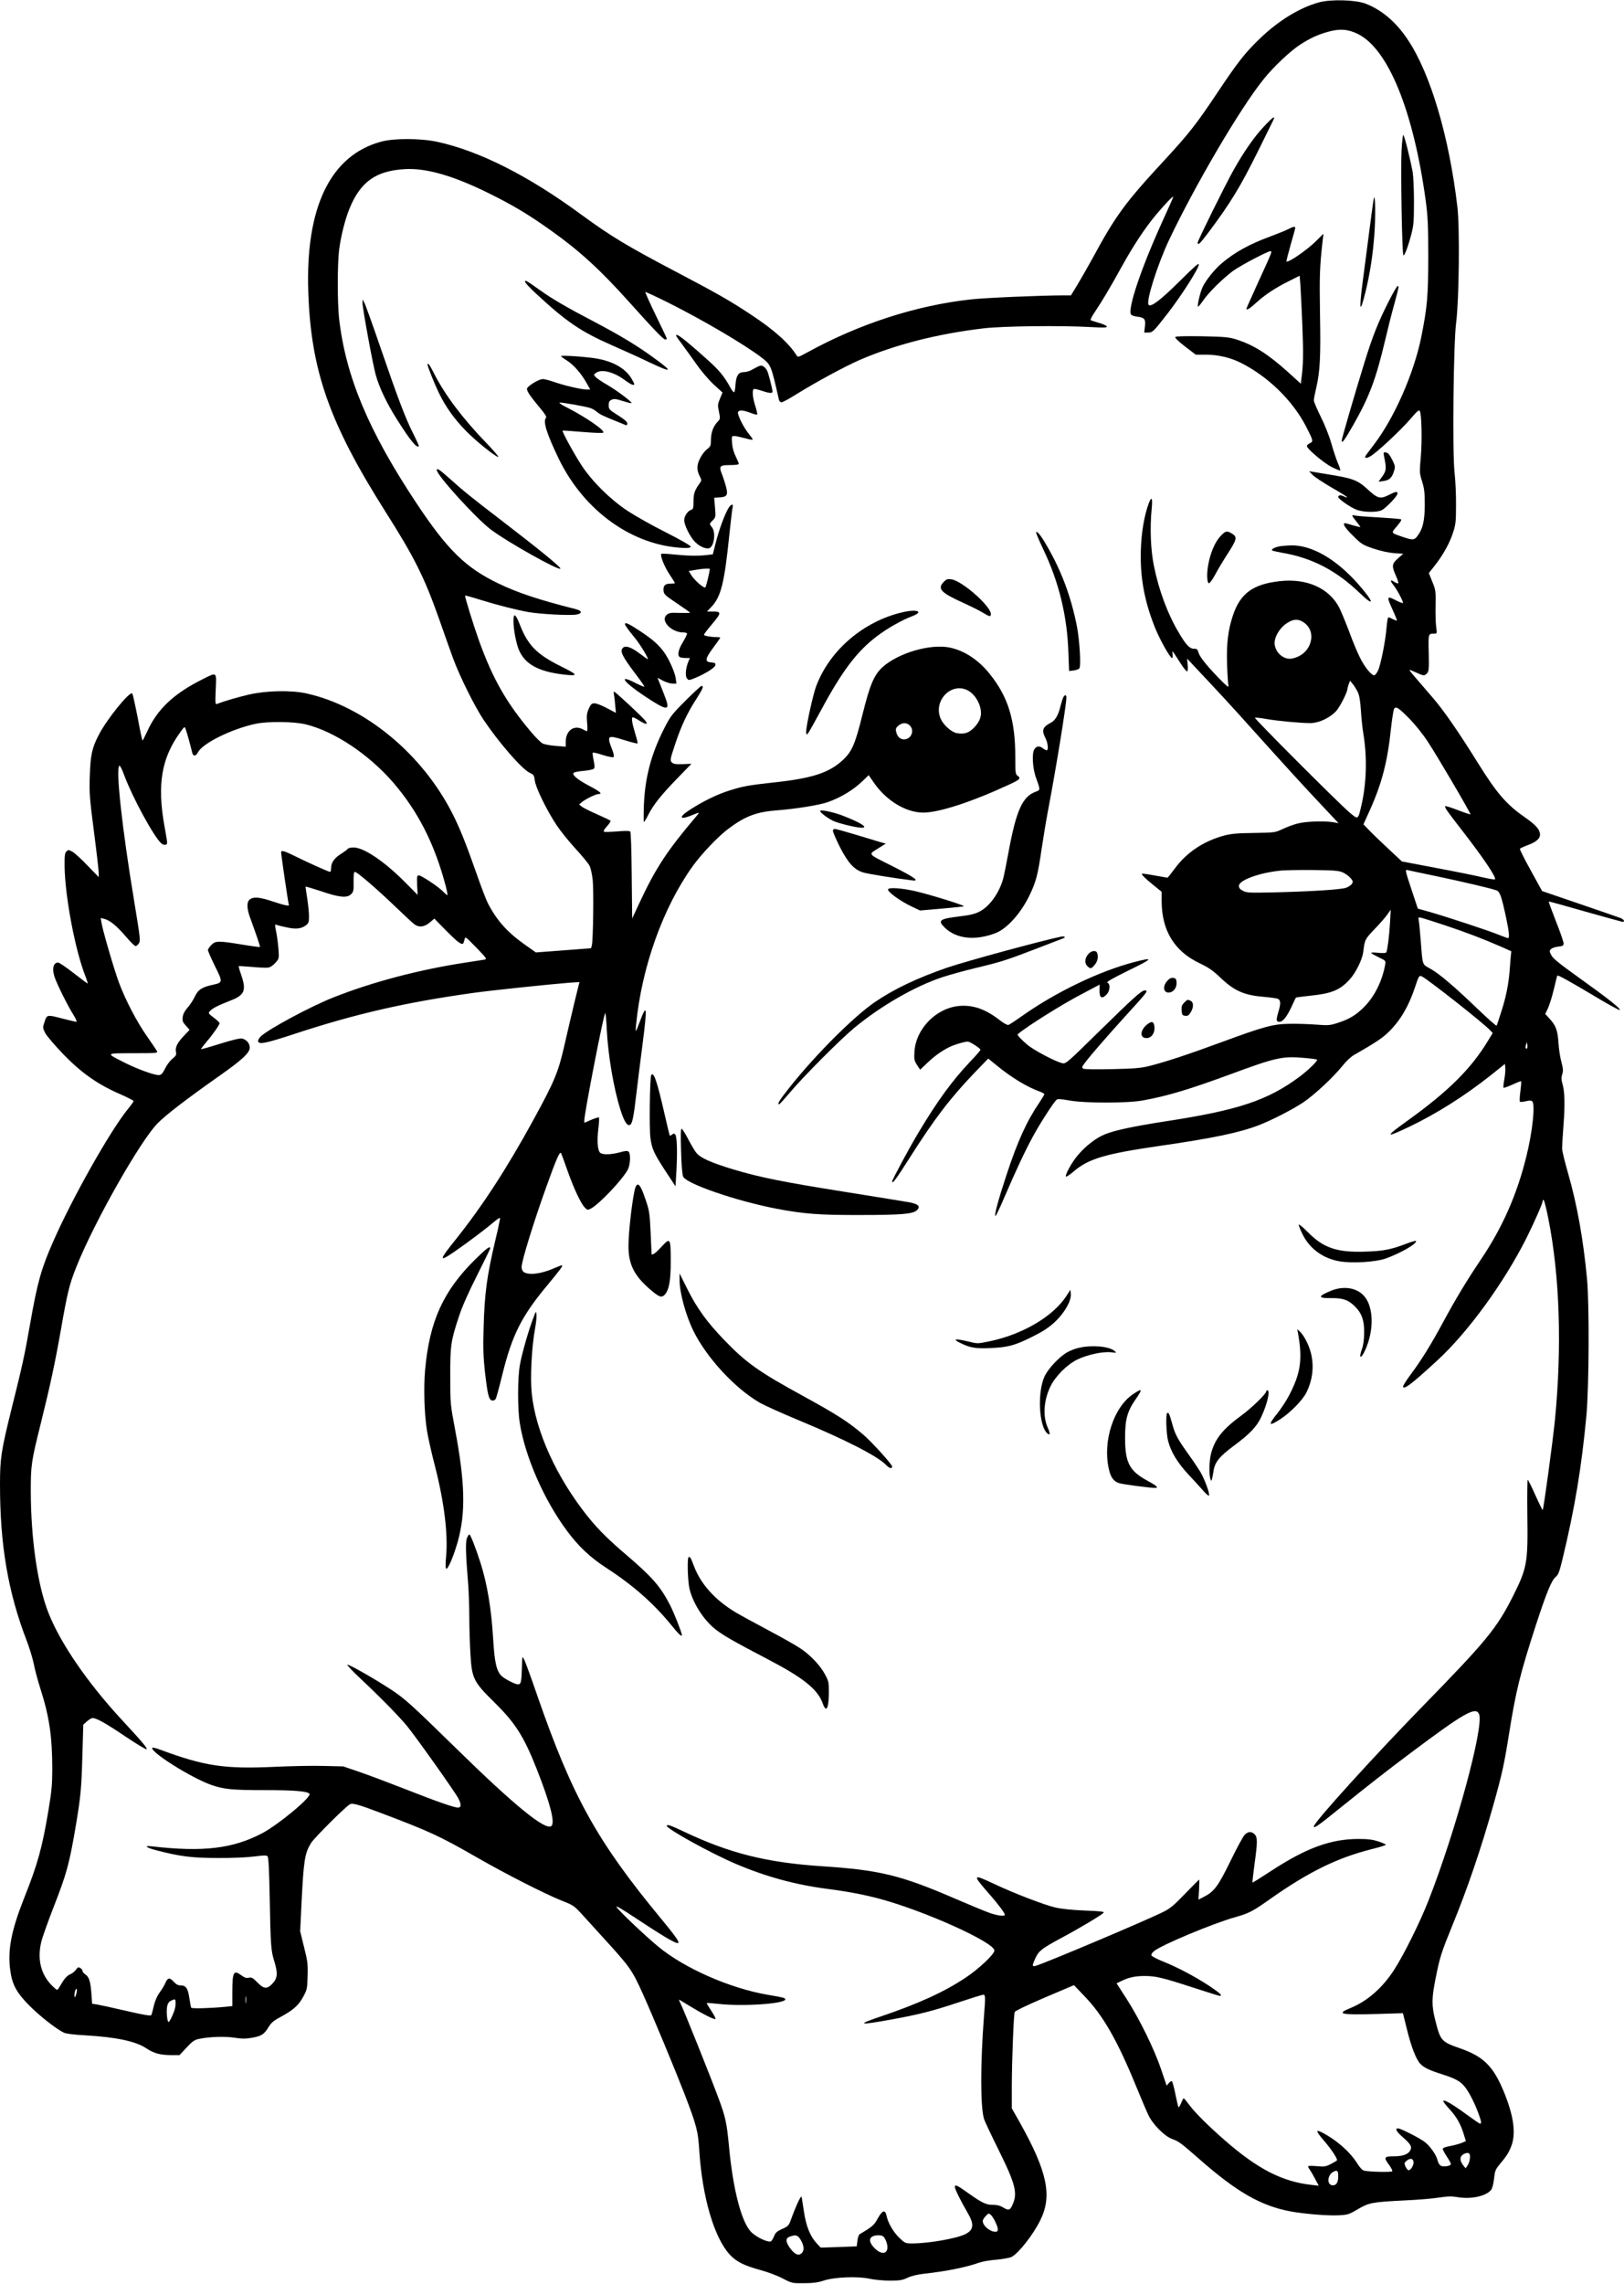 <?xml version="1.0" encoding="UTF-8" standalone="yes"?>
<svg version="1.0" xmlns="http://www.w3.org/2000/svg" width="369.671mm" height="519.668mm" viewBox="0 0 1398 1965" preserveAspectRatio="xMidYMid meet">
  <g transform="translate(0,1965) scale(0.1,-0.1)" fill="#000000" stroke="none">
    <path d="M11355 19631 c-166 -45 -347 -156 -507 -309 -132 -127 -192 -204
-371 -472 -176 -264 -243 -349 -442 -565 -354 -382 -429 -485 -635 -865 -41
-74 -98 -174 -127 -222 l-54 -88 -67 0 c-207 -1 -676 -21 -797 -35 -471 -52
-961 -211 -1408 -457 -75 -41 -79 -42 -90 -24 -66 105 -194 220 -392 350 -184
122 -292 183 -640 366 -430 226 -564 307 -820 494 -457 336 -878 548 -1240
627 -141 31 -376 32 -486 1 -436 -119 -651 -566 -625 -1297 23 -673 182 -1123
659 -1878 256 -403 340 -572 469 -937 43 -124 97 -274 119 -335 57 -154 185
-412 262 -527 131 -195 330 -424 396 -455 36 -17 39 -22 45 -68 7 -60 103
-256 188 -384 31 -47 104 -138 162 -201 58 -63 113 -130 122 -149 9 -19 21
-73 26 -120 10 -88 4 -515 -7 -562 l-7 -26 -237 -18 -238 -18 -99 70 c-151
107 -242 211 -317 359 -14 28 -57 140 -95 250 -91 258 -142 386 -204 509 -262
521 -760 931 -1263 1041 -131 28 -340 24 -490 -10 -102 -24 -212 -56 -277 -81
-15 -6 -16 4 -11 124 7 155 12 151 -110 90 -254 -127 -392 -258 -481 -453 -19
-42 -37 -76 -39 -76 -3 0 -22 89 -42 198 -21 108 -42 201 -46 207 -21 23 -217
-218 -288 -355 -59 -113 -72 -173 -78 -355 -5 -146 -2 -187 36 -481 23 -176
41 -336 41 -355 l0 -34 -98 101 c-53 56 -112 109 -131 119 -31 16 -35 16 -50
0 -13 -13 -16 -37 -15 -128 4 -264 93 -733 183 -954 11 -29 18 -53 15 -53 -4
0 -58 41 -121 90 -63 49 -123 90 -133 90 -41 0 -54 -54 -30 -125 23 -67 117
-255 164 -328 20 -32 30 -57 23 -57 -6 0 -64 14 -127 30 -129 33 -126 34 -150
-41 -13 -38 -12 -44 10 -87 14 -25 83 -106 154 -180 155 -160 295 -259 485
-342 67 -29 121 -57 121 -62 0 -4 -21 -34 -47 -66 -152 -185 -481 -768 -645
-1142 -103 -233 -136 -351 -199 -710 -47 -269 -69 -368 -160 -731 -89 -361
-99 -422 -99 -650 0 -521 69 -926 230 -1344 23 -60 51 -150 61 -200 9 -49 36
-148 59 -220 75 -235 100 -407 100 -686 0 -129 -6 -190 -31 -341 -55 -332 -94
-473 -211 -766 -112 -283 -144 -450 -119 -627 17 -122 55 -190 170 -305 91
-90 222 -192 289 -226 21 -10 84 -18 191 -24 261 -15 430 -51 520 -111 66 -44
119 -58 216 -59 l70 0 60 64 c49 53 68 67 105 75 86 19 225 24 308 11 63 -10
96 -10 149 -1 84 15 106 29 144 91 24 40 45 57 107 90 108 59 153 99 192 172
33 60 35 69 38 178 3 103 0 129 -31 251 l-33 135 12 250 c18 360 28 422 81
508 29 47 308 324 338 336 25 9 78 -6 265 -77 418 -158 504 -198 815 -376 255
-147 592 -318 738 -377 107 -42 109 -44 190 -133 45 -50 127 -140 182 -200
219 -240 237 -266 329 -470 87 -193 276 -648 359 -862 106 -277 116 -318 127
-491 26 -395 127 -742 261 -889 58 -63 123 -95 268 -135 61 -16 147 -49 190
-72 79 -41 81 -41 183 -40 77 0 119 6 168 22 92 31 297 39 397 16 41 -9 116
-16 173 -16 87 0 109 4 153 25 35 16 85 28 147 35 185 20 359 55 470 95 25 9
91 21 147 25 56 5 115 16 131 24 60 31 183 187 246 313 106 212 63 419 -177
847 l-67 118 0 197 c1 228 16 609 25 632 4 10 109 60 258 124 l252 107 91 -95
c158 -164 279 -374 438 -760 46 -112 96 -230 112 -263 38 -81 142 -185 208
-207 52 -18 76 -36 232 -173 320 -281 527 -400 781 -448 118 -22 323 -39 416
-34 78 4 89 7 165 52 97 57 124 62 402 76 113 5 248 16 300 25 75 11 108 12
159 3 112 -19 238 7 285 60 12 14 21 47 27 97 7 68 13 82 46 122 62 74 82 105
103 161 42 110 20 262 -66 471 -90 216 -173 299 -376 370 -161 56 -168 65
-212 239 -33 129 -33 188 4 371 34 172 48 215 140 441 130 315 252 674 354
1037 77 273 95 357 136 615 60 375 94 513 230 933 91 279 136 390 170 417 24
20 33 42 60 153 106 438 165 791 207 1245 22 246 25 948 5 1165 -32 343 -86
644 -164 914 -28 97 -51 192 -51 211 0 19 5 109 12 200 14 176 11 289 -9 358
-10 32 -11 51 -2 80 10 31 8 50 -7 107 -11 39 -22 112 -25 163 -7 108 -22 149
-75 207 l-39 43 23 48 c13 27 36 101 51 164 15 63 28 116 30 118 5 7 116 -55
317 -175 114 -69 213 -123 219 -121 18 6 -101 100 -350 278 -165 118 -222 164
-237 192 -18 35 -19 39 -3 54 9 9 37 19 62 21 40 5 46 9 46 28 0 13 -29 98
-66 190 -36 92 -64 169 -62 170 2 2 143 -37 313 -86 171 -48 316 -88 323 -89
22 0 12 20 -15 32 -16 6 -174 61 -353 122 l-325 111 -98 178 c-54 97 -96 181
-93 186 3 4 32 18 64 30 82 29 116 63 108 104 -8 41 -42 76 -141 145 -147 103
-232 202 -385 447 -180 289 -302 464 -396 573 -173 200 -204 236 -200 239 2 2
27 -8 57 -22 65 -30 71 -30 94 -6 15 18 17 38 14 175 -4 167 -5 166 48 166 24
0 24 1 16 58 -4 31 -7 115 -5 185 2 122 1 132 -28 203 l-30 75 50 63 c72 92
127 190 157 281 24 73 27 95 27 240 1 88 -5 216 -13 285 -19 177 -9 1111 14
1285 25 192 32 809 11 994 -70 600 -230 1144 -424 1436 -102 155 -226 261
-367 315 -86 33 -298 39 -400 11z m328 -269 c264 -124 483 -657 590 -1436 18
-138 22 -207 22 -481 0 -342 -9 -436 -60 -693 -63 -310 -229 -690 -404 -921
-31 -41 -62 -82 -70 -93 -21 -28 -5 -35 33 -14 51 27 262 223 345 320 57 67
76 84 83 72 16 -28 21 -253 9 -393 -12 -136 -12 -141 11 -214 19 -62 23 -95
23 -204 -1 -138 -18 -208 -66 -269 -25 -32 -41 -32 -121 -5 -108 37 -105 32
-52 94 32 38 42 56 33 59 -8 3 -95 10 -194 16 -99 5 -190 13 -202 16 -31 9
-29 0 12 -50 19 -24 35 -45 35 -48 0 -3 -27 3 -61 13 -33 10 -65 19 -70 19
-26 0 -1 -41 69 -109 74 -73 82 -78 177 -110 63 -21 129 -35 177 -39 l78 -5
-45 -39 c-54 -47 -56 -66 -19 -149 15 -33 24 -62 21 -66 -4 -3 -18 2 -33 11
-36 25 -41 13 -10 -25 30 -36 90 -148 83 -156 -3 -2 -28 7 -56 21 -85 44 -87
40 -32 -81 22 -48 38 -89 36 -91 -2 -2 -17 4 -34 12 -16 9 -34 16 -39 16 -5 0
-12 -39 -16 -87 -8 -110 -51 -327 -74 -372 -9 -19 -23 -37 -30 -39 -22 -7 -86
70 -126 154 -22 43 -63 142 -91 219 -29 77 -67 169 -84 204 -87 172 -281 259
-517 232 -228 -26 -337 -105 -400 -293 -42 -124 -57 -244 -51 -423 3 -88 9
-171 12 -185 5 -18 -19 1 -86 70 -107 111 -165 184 -174 223 -6 22 -13 27 -37
27 -38 0 -68 32 -131 139 -95 159 -171 363 -213 571 -29 138 -36 331 -20 493
11 112 -4 116 -38 10 -36 -117 -56 -263 -56 -419 0 -214 39 -405 124 -616 44
-107 129 -258 146 -258 5 0 7 15 4 33 -6 38 -5 37 69 -79 26 -41 52 -72 57
-69 5 3 7 29 4 58 l-5 52 48 -51 c238 -253 339 -362 533 -579 283 -314 428
-473 593 -648 l130 -138 -44 8 c-75 13 -239 8 -309 -11 -36 -9 -94 -31 -130
-48 -64 -30 -67 -30 -245 -33 -147 -2 -194 -6 -259 -23 -176 -48 -321 -145
-421 -281 -33 -44 -62 -81 -65 -81 -3 0 -52 9 -110 19 -58 11 -107 18 -109 15
-7 -6 21 -35 96 -96 l73 -59 0 -82 c1 -252 109 -429 325 -532 81 -39 116 -63
182 -126 120 -114 204 -151 381 -165 48 -4 97 -11 110 -15 27 -10 29 -41 7
-113 -21 -70 -20 -86 9 -86 30 0 66 46 108 138 17 37 32 69 34 71 1 1 58 9
126 16 182 19 253 48 336 139 52 56 109 171 117 235 14 111 14 110 99 200 46
47 95 104 110 126 l28 40 -6 -110 c-7 -120 -23 -241 -32 -257 -4 -7 -31 -8
-71 -4 -36 4 -62 3 -60 -1 3 -5 33 -22 66 -38 61 -29 61 -29 55 -64 -25 -138
-90 -270 -177 -359 -69 -71 -131 -109 -225 -139 -72 -24 -84 -25 -192 -17 -63
5 -164 8 -225 7 -143 -1 -224 -23 -587 -157 -296 -109 -485 -171 -628 -207
-69 -17 -128 -22 -316 -26 -140 -3 -238 -2 -248 4 -16 9 -14 15 20 59 44 58
190 226 329 379 208 228 213 235 179 235 -27 0 -93 -59 -393 -353 -272 -267
-285 -279 -315 -273 -56 11 -250 113 -306 162 -53 45 -86 82 -79 88 90 74 392
263 563 351 l142 75 -1 -52 c0 -63 20 -74 60 -34 31 31 35 93 8 103 -13 5 42
36 182 105 212 103 222 117 52 73 -303 -79 -675 -257 -972 -467 -55 -39 -107
-73 -115 -75 -9 -2 -43 17 -75 42 -119 93 -226 131 -343 122 -199 -15 -377
-194 -390 -392 -4 -69 -2 -78 22 -116 l27 -41 63 60 c65 63 144 117 211 145
46 18 112 37 136 37 19 0 109 -58 109 -71 0 -5 -40 -51 -88 -101 -155 -164
-281 -336 -446 -612 -75 -124 -226 -405 -226 -419 0 -27 34 19 145 194 216
341 354 522 567 744 l115 119 74 -60 c128 -105 263 -186 372 -225 20 -7 37
-17 37 -22 0 -4 -19 -36 -41 -69 -110 -161 -188 -332 -284 -623 -74 -224 -109
-355 -95 -355 4 0 38 71 75 158 99 231 179 401 247 526 60 111 180 297 204
316 8 8 40 6 106 -6 134 -25 506 -25 638 0 214 39 402 96 755 226 387 143 446
156 627 140 61 -5 113 -12 116 -15 9 -8 -76 -91 -148 -145 -275 -205 -529
-290 -1150 -385 -277 -43 -441 -77 -529 -113 -75 -30 -166 -100 -233 -180 -51
-60 -111 -168 -102 -183 3 -5 34 16 68 45 127 108 269 150 721 216 479 69 702
116 872 181 113 44 285 132 382 196 95 64 258 215 338 315 31 39 73 79 101 94
183 105 244 145 298 199 100 98 171 221 224 380 34 103 37 108 63 94 60 -32
531 -403 584 -461 l23 -24 -36 -59 c-148 -247 -343 -441 -704 -700 -191 -137
-187 -147 19 -49 232 110 483 269 701 442 l125 100 3 -32 c2 -17 -1 -62 -8
-99 -7 -38 -10 -71 -7 -74 3 -3 38 10 77 27 38 18 72 31 74 29 3 -2 0 -41 -6
-87 -6 -45 -8 -86 -4 -89 3 -4 26 -2 51 4 30 7 47 7 55 -1 27 -27 3 -257 -50
-472 -81 -330 -206 -613 -392 -889 -123 -183 -216 -337 -323 -535 -104 -193
-190 -332 -277 -448 -51 -69 -75 -109 -69 -115 16 -16 80 33 293 229 263 241
575 669 769 1055 67 135 139 298 139 317 0 10 3 13 10 6 5 -5 23 -77 39 -159
98 -492 118 -1105 56 -1735 -19 -187 -98 -770 -105 -770 -3 0 -32 59 -64 130
-32 72 -61 130 -65 130 -3 0 -5 -136 -3 -303 6 -410 -2 -455 -123 -697 -139
-276 -229 -386 -770 -940 -423 -433 -945 -1008 -945 -1042 0 -20 33 2 222 155
270 217 398 317 613 478 458 343 557 400 587 334 46 -101 -201 -1009 -435
-1605 -74 -189 -215 -472 -297 -598 -100 -154 -230 -268 -375 -327 -127 -51
-85 -60 225 -51 l227 7 33 -133 c37 -153 79 -261 115 -301 34 -36 79 -57 202
-96 108 -35 150 -59 190 -113 33 -44 77 -131 108 -214 26 -70 31 -94 16 -94
-4 0 -57 36 -117 80 -119 87 -189 128 -200 117 -4 -3 20 -35 53 -71 62 -66 99
-132 126 -224 l16 -52 -36 -15 c-19 -8 -64 -20 -99 -27 -42 -7 -64 -16 -64
-25 0 -8 16 -37 35 -66 19 -28 35 -57 35 -64 0 -17 -64 -27 -88 -14 -10 6 -22
25 -26 43 -10 49 -69 132 -118 166 -55 38 -203 112 -223 112 -30 0 -14 -28 44
-79 65 -56 78 -79 61 -111 -17 -32 -64 -50 -132 -50 -93 0 -99 -8 -54 -69 21
-28 35 -55 31 -60 -5 -9 -192 -6 -242 5 -14 3 -37 26 -59 62 -63 101 -180 203
-302 266 -60 31 -55 12 17 -72 60 -69 111 -146 111 -166 0 -3 -23 -17 -52 -32
-47 -24 -58 -25 -125 -19 -40 4 -73 3 -73 -2 0 -4 9 -21 21 -38 11 -16 31 -52
45 -79 l26 -49 -64 7 c-250 28 -461 136 -744 383 -142 124 -255 236 -304 302
-25 33 -47 60 -50 60 -3 1 -13 -18 -22 -41 -10 -23 -20 -39 -23 -36 -3 2 -14
51 -26 109 -11 57 -25 108 -30 113 -5 5 -16 0 -27 -14 l-19 -23 -47 139 c-58
173 -188 438 -299 610 l-85 132 42 20 c62 31 120 43 200 43 94 0 154 -14 418
-100 120 -39 222 -71 228 -71 28 0 1 25 -92 87 -124 81 -270 158 -396 209 -52
20 -96 44 -100 52 -3 9 6 24 24 38 65 53 506 237 694 290 123 35 149 48 305
158 329 232 576 353 868 427 70 17 127 35 127 39 0 4 -29 17 -65 29 -51 16
-90 21 -173 21 -237 -1 -446 -77 -748 -274 -87 -57 -160 -103 -162 -101 -2 1
6 72 17 155 27 195 27 234 1 260 -27 27 -56 25 -85 -4 -14 -14 -70 -117 -124
-229 -107 -218 -139 -260 -231 -307 l-43 -22 5 86 c2 47 3 86 1 86 -2 0 -56
-54 -121 -121 -94 -98 -129 -128 -187 -156 -142 -72 -1010 -438 -1097 -464
-35 -10 -35 0 -4 67 29 62 53 81 226 174 155 83 344 196 360 215 8 10 -25 14
-162 19 -113 5 -202 14 -256 27 -94 22 -358 123 -530 205 -184 86 -185 80 -26
-101 67 -77 124 -153 124 -167 0 -18 -75 -7 -153 24 -45 17 -167 68 -272 113
-469 203 -653 248 -1147 280 -480 32 -798 111 -1197 301 -110 52 -141 62 -141
47 1 -27 377 -235 593 -327 258 -110 513 -180 792 -216 183 -24 319 -50 455
-87 384 -104 980 -373 980 -443 0 -32 -134 -158 -247 -233 -184 -123 -408
-225 -730 -334 -214 -72 -194 -78 87 -27 243 44 362 75 572 145 114 38 214 69
223 69 18 0 19 -20 5 -191 -31 -406 -31 -774 1 -879 6 -19 62 -138 125 -265
148 -299 167 -375 117 -479 -19 -42 -33 -44 -80 -15 -23 14 -50 21 -80 21 -61
-2 -98 16 -214 98 -101 72 -119 81 -119 55 0 -18 51 -121 109 -220 59 -101 54
-148 -19 -185 -73 -37 -312 -79 -451 -80 -66 0 -67 1 -116 47 -53 51 -98 128
-111 190 -12 57 -36 50 -76 -22 -31 -58 -48 -72 -155 -135 -8 -4 -17 -30 -20
-56 l-6 -49 -155 -6 -155 -5 -33 35 c-58 62 -93 149 -112 279 -10 64 -19 119
-19 122 -4 20 -47 -70 -95 -203 -16 -43 -24 -51 -72 -72 -44 -20 -58 -31 -70
-62 -9 -21 -21 -41 -26 -44 -24 -15 -132 36 -175 83 -82 88 -154 367 -188 738
-19 199 -30 249 -90 410 -71 192 -295 749 -322 804 -13 26 -21 46 -16 43 4 -3
51 -31 103 -62 101 -62 187 -105 208 -105 7 0 -8 30 -32 67 -25 37 -44 69 -42
71 2 2 47 -1 100 -7 208 -24 576 1 576 39 0 12 -18 17 -150 39 -327 56 -720
229 -945 416 -107 88 -329 298 -355 336 -16 22 31 -5 182 -105 111 -74 234
-151 271 -171 118 -65 107 -38 -73 180 -551 666 -764 1051 -1065 1919 -53 154
-104 294 -113 310 -17 31 -17 31 -19 -69 -4 -126 -8 -145 -34 -145 -22 0 -103
40 -135 67 -49 41 -66 112 -79 328 -15 252 -50 464 -107 645 -42 132 -88 250
-98 250 -4 0 -13 -14 -20 -31 -14 -32 -11 -139 10 -394 5 -66 10 -196 10 -290
0 -93 5 -237 10 -319 12 -206 27 -235 206 -411 182 -180 253 -291 367 -580
114 -291 157 -456 123 -484 -50 -41 -317 176 -820 669 -388 379 -441 427 -561
506 -143 93 -354 214 -374 213 -9 0 45 -57 119 -126 167 -157 325 -318 395
-403 82 -101 413 -567 441 -622 27 -54 26 -78 -5 -78 -33 0 -184 53 -456 160
-143 56 -321 123 -395 148 l-135 46 -165 4 c-91 3 -286 -1 -435 -8 -428 -19
-595 7 -979 149 -32 12 -61 19 -64 16 -30 -30 333 -259 506 -320 109 -38 179
-45 457 -45 257 0 368 -9 389 -31 24 -24 -266 -266 -409 -341 -252 -132 -508
-162 -945 -112 -79 9 -54 -11 45 -36 198 -51 301 -64 520 -64 124 -1 252 5
313 13 79 10 106 11 115 2 9 -9 14 -116 19 -364 7 -397 11 -448 37 -532 34
-108 31 -153 -13 -199 -47 -50 -75 -48 -131 10 -38 39 -49 45 -73 40 -20 -5
-36 0 -62 19 -70 52 -80 33 -80 -150 l0 -113 -57 -6 c-136 -13 -291 -17 -297
-8 -3 5 -10 43 -16 83 -12 83 -29 109 -75 109 -23 0 -39 9 -58 30 -36 39 -53
38 -72 -6 -8 -20 -31 -58 -50 -84 -23 -31 -40 -71 -51 -116 -8 -37 -18 -74
-22 -80 -5 -8 -66 2 -217 37 -116 27 -228 51 -251 55 l-41 6 -6 87 c-8 104
-20 144 -53 166 -13 8 -24 22 -24 30 0 8 -9 19 -20 25 -16 9 -22 6 -36 -15 -9
-14 -32 -32 -50 -40 -21 -8 -44 -31 -61 -58 -16 -25 -33 -53 -39 -63 -11 -18
-15 -16 -52 20 -99 95 -133 229 -97 379 9 39 57 173 105 297 115 294 137 374
195 718 40 241 46 305 54 586 l8 269 32 29 c17 15 39 28 49 28 34 -1 110 -43
279 -157 94 -63 177 -113 183 -111 14 4 -28 55 -209 250 -299 323 -531 662
-634 923 -93 235 -151 635 -152 1045 0 226 4 255 85 580 84 339 123 521 175
815 56 319 72 385 131 533 150 380 548 1082 699 1237 71 73 252 212 535 411
195 137 260 198 260 242 0 36 -27 68 -65 78 -17 4 -79 -10 -188 -44 -89 -28
-163 -49 -166 -47 -2 2 19 30 46 62 56 65 113 147 113 161 0 6 -22 27 -50 48
-48 36 -49 39 -32 57 22 24 65 46 169 87 129 49 146 87 99 225 -14 39 -23 72
-21 74 2 2 55 -2 117 -7 62 -6 125 -8 140 -5 16 3 42 21 59 41 32 36 32 36 26
121 -4 47 -13 114 -20 149 -12 57 -12 62 2 57 9 -4 48 -14 87 -22 80 -18 129
-13 168 18 23 18 26 28 26 77 0 31 -7 100 -15 152 -8 52 -15 98 -15 102 0 4
60 -14 133 -38 157 -54 225 -61 259 -26 21 20 23 32 22 107 -1 60 2 85 11 85
19 0 190 -147 345 -296 80 -77 156 -148 170 -157 39 -27 83 -21 129 17 l40 34
102 -104 c95 -96 132 -124 146 -110 3 3 8 18 12 34 6 28 6 28 101 -69 90 -93
94 -99 70 -104 -14 -2 -86 -14 -160 -25 -397 -60 -808 -168 -1142 -301 -195
-77 -552 -269 -623 -334 -14 -14 -25 -33 -23 -43 6 -29 67 -17 307 62 532 175
963 274 1554 356 151 21 649 73 813 86 l92 6 -45 -183 c-24 -101 -64 -271 -88
-377 -50 -216 -82 -295 -264 -627 -231 -422 -439 -741 -673 -1034 -117 -145
-133 -177 -71 -141 57 33 247 171 342 247 130 106 120 101 110 51 -4 -24 -19
-92 -34 -153 -73 -308 -94 -459 -102 -760 -5 -173 -2 -252 11 -372 23 -201 34
-247 63 -251 13 -2 25 4 31 15 5 10 31 103 56 207 86 347 166 505 397 781 97
117 124 153 118 160 -3 2 -33 -9 -69 -25 -112 -50 -225 -63 -265 -30 -8 7 -15
25 -15 40 0 50 103 384 211 685 87 243 118 314 129 295 4 -8 29 -76 55 -150
53 -151 115 -283 149 -318 22 -22 25 -23 52 -9 72 37 277 254 319 337 21 40
25 134 7 152 -10 10 -26 9 -76 -5 -72 -19 -138 -22 -165 -7 -26 13 -34 100
-20 211 6 50 8 93 5 96 -3 3 -33 -6 -66 -20 l-60 -26 0 22 c0 59 169 929 180
922 4 -2 10 -64 13 -137 11 -226 60 -512 118 -695 32 -100 57 -140 81 -130 21
7 33 67 58 284 12 98 34 281 51 408 42 327 38 359 -22 200 -17 -47 -33 -85
-35 -85 -2 0 -2 26 2 58 48 494 233 1008 487 1361 76 106 220 257 306 321 146
110 245 147 426 160 155 12 355 44 428 69 114 40 222 105 303 183 l52 50 40
-58 c107 -159 279 -264 430 -264 135 0 418 92 737 240 94 43 106 55 76 76 -20
14 -21 24 -21 162 0 319 -62 519 -221 716 -97 121 -218 200 -344 226 -166 34
-440 -46 -576 -167 -75 -68 -110 -151 -174 -408 -64 -259 -92 -322 -173 -396
-117 -107 -261 -154 -585 -189 -227 -25 -271 -33 -388 -70 -103 -32 -224 -91
-336 -163 -110 -70 -95 -96 25 -45 57 24 58 23 25 -15 -249 -293 -350 -446
-489 -745 l-62 -133 -4 370 c-2 230 -7 373 -13 379 -6 5 -51 6 -110 0 -55 -4
-106 -6 -114 -3 -9 4 -3 17 23 46 20 22 34 44 32 48 -3 5 -54 29 -113 55 -60
26 -119 56 -133 66 l-25 20 25 21 c32 26 120 69 143 69 36 0 14 20 -75 67
-105 55 -157 98 -140 115 6 6 45 14 86 17 42 4 81 12 87 18 9 9 9 26 -1 73 -7
33 -10 63 -7 66 3 3 42 -6 88 -21 47 -15 86 -22 91 -17 5 5 1 30 -10 58 -50
129 -45 134 98 89 62 -19 115 -33 118 -30 3 3 -7 44 -22 92 -27 91 -33 133
-17 133 5 0 33 -14 60 -32 56 -34 74 -32 44 5 -27 34 -256 247 -266 247 -5 0
-6 -8 -3 -17 2 -10 8 -51 11 -91 l7 -74 -78 41 c-42 23 -90 41 -106 41 -25 0
-32 -7 -50 -47 -17 -39 -19 -58 -14 -120 4 -40 3 -73 -1 -73 -4 1 -19 7 -33
15 -77 44 -150 -8 -150 -106 l0 -42 -86 7 c-47 3 -98 13 -113 21 -15 7 -59 51
-98 97 -213 252 -329 455 -447 780 -49 137 -128 390 -122 395 2 2 54 -12 117
-32 164 -51 320 -90 429 -110 107 -18 358 -31 413 -21 51 9 48 33 -5 46 -320
81 -498 140 -665 220 -284 136 -440 288 -710 695 -411 619 -607 1088 -664
1585 -15 137 -15 469 0 590 16 123 52 266 91 360 94 228 227 322 475 336 184
11 420 -57 730 -211 203 -101 333 -178 528 -317 245 -174 425 -339 670 -612
216 -241 298 -326 314 -326 7 0 13 3 13 8 0 4 -43 94 -95 201 -52 107 -92 197
-90 200 3 2 92 -39 198 -92 305 -153 646 -354 799 -469 85 -65 85 -64 153
-365 3 -13 13 -23 23 -23 9 0 67 31 127 69 176 109 415 238 547 296 307 132
667 224 1063 271 165 20 670 26 928 11 110 -6 138 -5 135 5 -3 7 -31 21 -64
30 -32 10 -65 20 -72 23 -9 3 2 27 36 77 63 94 131 209 227 383 105 190 206
341 302 455 81 95 143 159 143 147 0 -3 -39 -91 -86 -194 -189 -414 -310 -771
-277 -819 5 -6 27 -14 51 -17 65 -8 75 -21 68 -84 l-6 -53 33 0 c39 0 46 7
169 165 117 151 268 387 268 420 0 17 -31 -10 -170 -148 -158 -156 -241 -220
-262 -199 -26 26 76 346 175 557 223 470 614 1137 815 1385 82 103 223 236
308 293 90 59 161 92 255 117 94 25 161 20 242 -18z m-467 -5061 c51 -31 77
-83 72 -141 -9 -89 -75 -158 -168 -175 -67 -11 -137 46 -147 121 -7 57 37 137
101 181 55 38 96 42 142 14z m473 -606 c13 -28 21 -75 26 -155 4 -63 13 -153
21 -200 34 -203 28 -427 -17 -620 -29 -125 -26 -123 -106 -55 -105 91 -817
804 -810 811 3 3 46 -1 94 -10 96 -17 295 -36 383 -36 70 0 163 42 219 100 34
36 101 166 101 199 0 5 5 22 11 38 l11 28 24 -30 c13 -16 33 -48 43 -70z
m-3363 19 c48 -23 92 -79 110 -141 20 -70 6 -121 -49 -180 -46 -48 -87 -61
-152 -49 -45 9 -112 68 -136 121 -69 151 83 317 227 249z m3809 -248 c45 -46
114 -131 156 -196 78 -117 373 -620 367 -625 -2 -2 -50 14 -107 36 -57 22
-106 37 -109 35 -9 -10 8 -34 150 -217 179 -231 292 -399 277 -413 -3 -4 -53
5 -110 18 -57 14 -236 50 -397 80 l-294 56 -106 99 c-59 55 -134 126 -166 159
l-59 61 57 126 c102 227 151 417 180 698 9 81 21 157 26 168 15 28 38 13 135
-85z m-9506 -46 c248 -60 546 -258 759 -505 210 -245 350 -519 445 -872 14
-51 22 -93 18 -93 -4 0 -20 14 -37 31 -38 40 -186 139 -209 139 -15 0 -17 -9
-14 -84 l4 -84 -106 107 c-178 180 -357 301 -445 301 -23 0 -46 -5 -50 -11 -3
-6 -30 -26 -60 -45 -58 -37 -84 -75 -84 -124 0 -16 -4 -30 -9 -30 -12 0 -196
83 -301 135 -90 45 -120 54 -120 34 0 -24 62 -443 66 -451 10 -16 -34 -7 -136
27 -114 38 -164 43 -198 19 -29 -20 -29 -75 -1 -152 60 -165 90 -254 87 -258
-3 -2 -73 7 -156 21 -202 33 -226 33 -263 -4 -16 -16 -29 -36 -29 -44 0 -8 27
-69 60 -137 69 -138 68 -142 -12 -160 -99 -21 -132 -42 -161 -103 -14 -31 -43
-74 -63 -96 -24 -27 -38 -54 -41 -79 -4 -33 -1 -44 27 -75 l32 -36 -51 -54
c-56 -59 -75 -98 -66 -138 5 -22 0 -32 -31 -57 -21 -17 -49 -55 -63 -84 -20
-41 -32 -54 -51 -56 -35 -4 -185 50 -300 108 -163 83 -166 79 78 80 203 0 212
1 203 18 -5 10 -44 68 -86 128 -86 122 -184 309 -240 459 -41 109 -141 451
-151 517 l-7 41 29 -7 c48 -11 105 -57 182 -146 40 -47 79 -86 87 -88 7 -2 21
8 30 22 15 23 13 43 -39 358 -105 631 -162 1151 -128 1172 5 3 24 -34 41 -82
73 -195 255 -529 319 -586 12 -11 28 -16 38 -12 18 7 18 1 -11 164 -63 353
-25 580 135 801 38 53 39 54 48 30 10 -25 45 -153 56 -201 8 -37 32 -35 51 2
40 77 290 200 495 244 103 22 327 20 429 -4z m5199 -7 c49 -42 18 -123 -46
-123 -34 0 -59 25 -68 67 -5 25 -1 34 21 52 33 26 66 27 93 4z m3730 -1267
c23 -10 53 -32 67 -48 23 -27 24 -33 12 -52 -8 -11 -30 -26 -50 -33 -45 -15
-289 -31 -607 -39 -225 -5 -248 -4 -280 13 -26 13 -35 25 -35 43 0 47 167 110
349 130 39 5 168 7 286 6 180 -2 222 -5 258 -20z m797 -31 c246 -52 486 -108
527 -124 30 -11 44 -52 84 -239 25 -117 30 -172 15 -172 -4 0 -41 14 -82 30
-80 33 -434 150 -594 196 l-100 28 -56 169 c-52 156 -54 168 -35 163 12 -3
120 -26 241 -51z m85 -425 c183 -61 321 -114 478 -182 l92 -41 -5 -46 c-2 -25
-7 -82 -10 -126 -9 -113 -31 -224 -72 -350 -19 -60 -37 -114 -40 -118 -3 -4
-76 61 -164 145 -203 195 -328 301 -406 345 -72 40 -66 22 -83 243 -6 80 -14
158 -17 173 -5 27 -4 28 23 22 16 -4 108 -33 204 -65z m706 -1058 c-12 -11
-18 7 -10 30 l8 23 4 -23 c2 -13 1 -26 -2 -30z m-12489 -8134 c-7 -27 -13 -36
-15 -25 -5 24 6 67 17 67 5 0 4 -19 -2 -42z m1460 -75 c-2 -16 -4 -5 -4 22 0
28 2 40 4 28 2 -13 2 -35 0 -50z m-606 10 c3 -41 -4 -71 -28 -125 -14 -32 -29
-56 -33 -53 -12 7 -19 97 -11 135 4 23 15 39 31 47 33 17 40 16 41 -4z m11143
-1345 c-1 -21 -9 -49 -19 -64 l-18 -28 -19 23 c-31 40 -34 72 -8 93 13 10 33
18 44 16 17 -2 21 -10 20 -40z m-486 -36 c4 -27 -22 -72 -42 -72 -7 0 -19 14
-27 31 -12 29 -11 33 11 51 29 24 54 20 58 -10z m-648 -123 c0 -53 -15 -79
-46 -79 -54 0 -50 89 5 117 33 16 41 9 41 -38z m-2951 -395 c27 -57 27 -84 1
-84 -48 0 -110 52 -110 93 0 10 12 29 26 43 24 25 26 25 44 9 10 -9 28 -37 39
-61z m-1679 -149 c32 -52 36 -96 11 -119 -28 -26 -60 -11 -101 45 -38 53 -39
84 -2 97 50 19 69 14 92 -23z m724 13 c8 -13 18 -35 21 -50 21 -85 -39 -107
-106 -39 -63 63 -49 110 33 111 28 0 41 -6 52 -22z"/>
    <path d="M10876 18558 c-82 -88 -170 -215 -256 -368 -73 -130 -310 -610 -310
-626 0 -29 20 -10 100 97 183 245 267 383 413 677 78 158 144 290 145 295 2 4
-1 7 -6 7 -6 0 -45 -37 -86 -82z"/>
    <path d="M12065 18354 c-8 -161 4 -892 16 -899 10 -7 43 82 70 188 18 69 21
110 21 272 0 104 -5 219 -11 255 -21 113 -72 320 -81 320 -4 0 -11 -61 -15
-136z"/>
    <path d="M11828 17950 c-5 -13 -21 -132 -99 -735 -31 -242 -22 -269 26 -74 38
156 63 318 75 479 12 148 10 357 -2 330z"/>
    <path d="M11088 17679 c-21 -11 -91 -39 -155 -63 -177 -65 -304 -135 -416
-230 -62 -52 -142 -152 -166 -208 -21 -47 -46 -157 -38 -165 3 -2 23 22 45 54
46 67 170 190 257 254 62 45 297 169 321 169 17 0 18 1 -106 -269 -55 -121
-100 -222 -100 -225 0 -17 29 0 83 50 76 69 163 127 283 187 l92 46 6 -77 c3
-42 11 -198 17 -347 10 -247 8 -346 -8 -462 l-5 -43 -107 97 c-173 156 -296
235 -446 283 -62 20 -96 24 -293 28 -140 2 -227 1 -234 -6 -6 -6 22 -34 82
-81 l93 -71 87 0 c103 0 211 -25 301 -70 235 -118 447 -325 563 -550 61 -119
63 -127 32 -142 -14 -6 -26 -17 -26 -24 0 -23 139 -141 210 -179 40 -20 74
-34 77 -31 3 3 -6 32 -20 63 -14 32 -39 108 -56 168 -18 64 -56 160 -91 230
-33 66 -60 130 -60 142 0 12 9 59 20 105 33 142 40 264 33 638 -5 333 -3 401
23 633 l7 58 -64 -64 c-78 -77 -240 -189 -255 -175 -2 2 15 66 36 142 22 76
40 142 40 147 0 14 -21 10 -62 -12z"/>
    <path d="M4520 17227 c0 -9 44 -56 98 -105 259 -240 383 -324 647 -440 104
-46 251 -112 325 -148 201 -95 209 -85 35 41 -140 102 -282 188 -508 307 -239
125 -359 195 -462 268 -127 90 -135 95 -135 77z"/>
    <path d="M11957 17063 c-93 -183 -140 -300 -212 -533 -78 -252 -195 -653 -195
-669 0 -31 24 2 100 135 138 243 194 391 274 729 19 83 53 218 76 300 44 164
44 165 31 165 -5 0 -39 -57 -74 -127z"/>
    <path d="M3120 17049 c0 -46 89 -534 115 -625 32 -113 95 -243 182 -381 115
-182 170 -249 188 -231 3 3 -19 51 -48 109 -66 129 -133 306 -285 749 -65 190
-126 359 -135 375 l-16 30 -1 -26z"/>
    <path d="M5820 16764 c0 -4 24 -39 54 -78 29 -39 85 -117 124 -172 39 -56 105
-133 146 -171 l76 -69 -22 -52 c-20 -48 -21 -57 -9 -113 12 -60 12 -62 -13
-88 -36 -38 -56 -92 -56 -154 0 -50 -3 -57 -34 -81 -19 -14 -47 -51 -61 -81
-29 -59 -29 -99 2 -158 13 -26 13 -31 -4 -54 -43 -60 -53 -88 -53 -155 0 -58
-3 -68 -20 -73 -30 -9 -60 -54 -60 -89 0 -43 50 -144 94 -188 43 -44 107 -68
131 -48 36 30 45 134 15 173 -25 32 -25 31 6 62 25 26 26 29 19 110 l-7 84 48
3 c64 4 73 21 53 95 -9 32 -24 79 -34 104 -28 70 -20 79 70 79 45 0 75 4 75
10 0 6 -12 34 -26 63 -17 33 -29 75 -32 114 -5 61 -4 63 19 63 13 0 54 -9 92
-19 37 -11 67 -16 67 -11 0 4 -16 27 -35 50 -43 52 -99 164 -92 185 8 21 42
19 106 -5 29 -12 56 -18 59 -15 3 3 -4 36 -16 73 -23 69 -29 137 -13 146 5 3
35 -3 66 -14 65 -22 95 -25 95 -9 0 24 -34 156 -46 181 -8 15 -23 32 -34 38
-21 11 -24 10 -105 -34 -16 -9 -44 -16 -61 -16 -46 0 -67 -30 -72 -103 -2 -34
-7 -65 -11 -70 -4 -4 -18 12 -31 35 -56 103 -99 155 -213 256 -193 172 -257
220 -257 196z"/>
    <path d="M4830 16587 c0 -4 25 -22 55 -41 57 -37 121 -111 168 -196 l28 -50
-33 0 c-46 1 -189 34 -275 64 -40 14 -85 26 -101 26 -28 0 -107 -45 -132 -75
-14 -17 12 -58 110 -175 42 -51 58 -76 50 -84 -28 -28 6 -136 110 -352 219
-451 637 -749 1075 -767 46 -1 60 1 60 12 0 8 -88 59 -213 122 -118 59 -266
143 -330 185 -150 100 -302 250 -394 389 -61 92 -172 294 -165 301 1 2 79 -3
172 -11 93 -8 173 -11 178 -6 18 18 -151 134 -314 217 -41 20 -69 39 -62 41
14 5 234 -34 270 -48 14 -5 38 -20 52 -32 27 -22 52 -34 171 -82 36 -14 71
-29 78 -32 7 -3 12 3 12 15 0 13 -24 35 -80 70 -76 48 -80 53 -80 87 0 28 5
38 25 47 21 10 38 8 96 -11 39 -12 73 -21 75 -18 8 8 -120 105 -207 156 -47
27 -93 58 -102 69 -18 19 -17 21 5 36 48 34 153 7 248 -64 51 -38 80 -50 80
-32 0 4 -13 28 -28 53 -52 81 -152 139 -288 164 -83 16 -314 32 -314 22z"/>
    <path d="M3680 16516 c0 -17 60 -167 98 -245 58 -120 133 -225 235 -329 85
-87 254 -222 276 -222 8 0 -40 55 -105 123 -201 208 -352 408 -446 592 -23 47
-46 85 -50 85 -5 0 -8 -2 -8 -4z"/>
    <path d="M11914 15728 c22 -106 21 -126 -14 -175 l-33 -46 44 6 c50 7 73 29
90 88 11 35 9 43 -17 96 -22 43 -35 59 -53 61 -22 4 -23 1 -17 -30z"/>
    <path d="M3760 15607 c0 -44 339 -417 467 -513 142 -107 585 -355 597 -335 7
11 -181 164 -509 416 -254 194 -329 255 -440 355 -91 81 -115 98 -115 77z"/>
    <path d="M11300 15565 c17 -18 92 -67 166 -110 74 -42 133 -79 130 -82 -2 -3
-13 0 -24 6 -28 15 -52 14 -52 -3 0 -18 108 -92 162 -112 59 -21 175 -22 213
-2 39 21 135 122 135 142 0 22 -13 20 -70 -9 -79 -40 -99 -35 -191 50 -82 75
-125 91 -324 123 l-176 29 31 -32z"/>
    <path d="M6270 15278 c-31 -51 -80 -183 -108 -294 l-26 -102 -51 -6 c-75 -9
-173 -7 -285 5 -56 6 -104 8 -107 5 -13 -13 28 -114 72 -179 25 -37 45 -70 45
-72 0 -3 -17 -5 -39 -5 -47 0 -63 -18 -59 -62 3 -30 14 -40 116 -108 61 -41
112 -77 112 -80 0 -3 -39 -3 -88 -2 -75 3 -91 1 -111 -15 -61 -49 36 -153 142
-153 14 0 28 -4 31 -8 3 -5 -13 -37 -34 -73 -43 -68 -52 -122 -24 -133 9 -3
31 -6 49 -6 l34 0 -14 -32 c-22 -55 -28 -121 -12 -142 14 -19 16 -19 58 -3 89
35 184 93 187 115 3 18 -3 21 -35 24 -58 5 -55 30 17 127 33 44 60 83 60 86 0
3 -15 5 -32 5 -49 0 -108 11 -108 20 0 5 27 41 60 80 95 113 95 120 7 120
l-41 0 36 38 c85 88 114 205 158 637 12 110 23 210 27 223 8 33 -14 27 -37
-10z m-160 -520 c0 -25 -31 -153 -38 -160 -12 -12 -97 63 -125 111 l-18 30 33
5 c69 12 84 13 116 15 17 0 32 0 32 -1z"/>
    <path d="M8920 15069 c0 -9 27 -72 59 -140 136 -283 207 -573 218 -888 l6
-163 40 5 c22 3 44 11 49 19 15 21 1 242 -21 358 -51 259 -134 481 -263 702
-47 82 -87 131 -88 107z"/>
    <path d="M10505 15037 c-46 -49 -87 -145 -105 -250 -13 -73 -10 -149 6 -154 7
-2 31 31 54 73 22 43 66 115 95 161 96 147 100 164 46 196 -41 24 -50 22 -96
-26z"/>
    <path d="M11005 14949 c-40 -10 -63 -24 -53 -34 3 -3 45 -12 93 -21 252 -44
459 -152 658 -343 135 -130 128 -83 -12 76 -189 214 -397 334 -573 332 -40 -1
-91 -5 -113 -10z"/>
    <path d="M8126 14647 c-60 -60 -29 -94 163 -181 68 -31 145 -69 172 -86 57
-35 69 -37 69 -12 0 68 -249 287 -340 299 -32 5 -43 1 -64 -20z"/>
    <path d="M7775 14385 c-338 -76 -632 -326 -749 -637 -27 -72 -86 -339 -86
-391 0 -27 2 -29 14 -17 8 8 60 101 116 205 181 336 309 505 481 634 88 67
216 139 302 171 101 38 45 63 -78 35z"/>
    <path d="M4420 14307 c0 -71 24 -195 48 -250 53 -120 165 -182 375 -208 140
-17 138 -6 -8 66 -210 104 -288 180 -357 355 -40 102 -58 114 -58 37z"/>
    <path d="M5380 14282 c0 -11 26 -47 86 -120 47 -58 122 -182 110 -182 -3 0
-34 22 -70 49 -70 53 -118 70 -141 51 -33 -27 -12 -71 105 -226 45 -58 79
-108 77 -111 -3 -2 -36 12 -74 31 -158 82 -109 11 78 -113 192 -127 220 -129
177 -14 -14 37 -35 92 -47 121 l-21 52 47 -25 c27 -14 63 -25 82 -25 l34 0 -6
45 c-8 52 -53 155 -95 217 -47 68 -98 114 -211 189 -97 64 -131 80 -131 61z"/>
    <path d="M5901 13623 c-118 -118 -131 -136 -183 -238 -112 -220 -165 -420
-175 -657 -3 -82 -3 -148 0 -148 4 0 20 26 36 58 45 89 112 173 248 313 l125
129 -75 -3 c-61 -2 -80 1 -94 15 -16 17 -15 25 30 160 51 154 104 267 186 393
51 80 61 105 40 105 -6 0 -68 -57 -138 -127z"/>
    <path d="M9150 13644 c-6 -14 -15 -47 -22 -72 -17 -73 -45 -120 -81 -138 -72
-37 -82 -65 -47 -134 19 -38 26 -90 14 -103 -4 -3 -18 3 -32 13 -33 27 -58 25
-78 -5 -23 -35 -15 -169 16 -250 36 -98 36 -101 -1 -114 -118 -41 -172 -163
-240 -536 -17 -93 -37 -191 -44 -216 -36 -126 -120 -241 -208 -283 -35 -18
-84 -29 -152 -37 -187 -22 -207 -35 -143 -98 100 -97 259 -115 435 -49 103 38
227 178 302 340 50 106 66 167 97 381 14 94 40 253 59 352 69 363 155 896 155
956 0 28 -19 23 -30 -7z"/>
    <path d="M7060 12673 c0 -12 60 -58 110 -83 42 -21 200 -60 248 -60 61 0 -11
45 -167 105 -85 32 -191 53 -191 38z"/>
    <path d="M7170 12503 c0 -10 26 -70 57 -133 71 -141 125 -201 204 -225 43 -13
272 -50 422 -68 69 -9 18 27 -178 126 -210 105 -201 95 -119 147 l69 43 -50
14 c-27 8 -123 37 -212 64 -89 27 -169 49 -177 49 -9 0 -16 -8 -16 -17z"/>
    <path d="M7645 12001 c-11 -19 104 -103 211 -153 l64 -30 187 16 c102 9 188
18 191 20 7 8 -306 105 -423 131 -111 25 -219 33 -230 16z"/>
    <path d="M9135 11593 c-163 -33 -811 -209 -985 -268 -254 -88 -457 -184 -620
-296 -178 -122 -497 -439 -721 -718 -98 -123 -123 -162 -101 -160 4 0 45 46
92 101 117 139 434 457 555 557 232 191 521 357 760 436 61 20 184 54 275 76
230 55 275 70 525 166 121 47 229 88 239 92 24 9 9 19 -19 14z"/>
    <path d="M9372 11447 c-33 -35 -39 -80 -13 -106 28 -28 34 -27 65 10 25 29 33
70 20 103 -9 23 -47 19 -72 -7z"/>
    <path d="M10046 11210 c-44 -53 -27 -110 29 -96 34 9 57 47 53 88 -2 27 -8 34
-29 36 -19 2 -33 -5 -53 -28z"/>
    <path d="M10194 11025 c-20 -20 -25 -33 -22 -68 3 -37 6 -42 30 -45 22 -3 32
3 48 30 26 42 26 84 1 98 -27 14 -29 13 -57 -15z"/>
    <path d="M9877 10839 c-64 -50 -68 -119 -7 -119 41 0 72 42 68 94 -4 49 -22
56 -61 25z"/>
    <path d="M5606 10402 c-12 -19 -18 -460 -7 -539 12 -96 30 -135 138 -300 l78
-118 8 135 c9 162 5 296 -11 312 -8 8 -15 8 -27 -2 -8 -7 -17 -11 -19 -9 -2 2
-23 87 -46 189 -63 276 -93 365 -114 332z"/>
    <path d="M5863 9748 c3 -121 10 -203 18 -220 28 -62 462 -211 809 -277 233
-44 368 -54 715 -53 359 0 456 9 489 42 33 32 11 53 -70 68 -38 7 -283 46
-544 88 -541 86 -736 125 -970 195 -190 58 -278 97 -314 140 -14 16 -46 70
-72 120 -25 49 -51 89 -57 89 -7 0 -8 -61 -4 -192z"/>
    <path d="M5471 9438 c-23 -61 -61 -378 -61 -507 0 -157 49 -255 186 -373 76
-65 98 -74 124 -48 39 39 55 124 54 293 0 199 -4 205 -82 119 -47 -51 -78 -74
-83 -59 0 1 -4 83 -8 182 -8 165 -11 188 -40 275 -33 99 -54 140 -71 140 -6 0
-14 -10 -19 -22z"/>
    <path d="M11180 9114 c0 -8 14 -44 32 -80 61 -126 178 -211 322 -235 110 -18
305 -6 393 24 128 45 280 133 261 152 -3 3 -36 -7 -74 -21 -138 -53 -202 -66
-356 -71 -248 -9 -364 30 -500 168 -43 43 -78 72 -78 63z"/>
    <path d="M4093 8818 c-278 -273 -397 -536 -434 -958 -13 -155 -6 -380 17 -520
8 -52 39 -190 69 -305 79 -308 113 -586 95 -777 -6 -56 -5 -97 0 -102 14 -14
64 103 100 230 70 250 64 506 -23 969 -41 218 -41 222 -41 455 -1 265 5 305
76 519 27 82 81 204 155 350 62 123 113 228 113 232 0 24 -32 0 -127 -93z"/>
    <path d="M5850 8638 c0 -109 54 -307 122 -443 116 -231 358 -491 570 -613 41
-23 189 -90 329 -148 409 -170 687 -312 759 -389 26 -27 50 -33 50 -11 0 18
-171 207 -246 272 -129 111 -231 176 -521 335 -379 207 -491 286 -678 481
-149 154 -237 276 -320 443 l-65 130 0 -57z"/>
    <path d="M11457 8546 c-115 -47 -114 -65 1 -63 101 1 147 -14 204 -70 60 -58
83 -122 81 -228 0 -55 -7 -107 -17 -134 -33 -90 -11 -99 28 -11 74 165 71 361
-7 456 -63 76 -178 96 -290 50z"/>
    <path d="M9179 8500 c-116 -177 -379 -331 -667 -390 -98 -20 -98 -20 -182 1
-102 24 -131 21 -75 -8 91 -47 140 -56 269 -50 154 7 212 22 363 98 91 45 139
77 191 124 84 78 145 183 140 243 l-3 37 -36 -55z"/>
    <path d="M4592 8315 c-40 -102 -101 -315 -117 -409 -20 -115 -20 -381 0 -501
47 -291 209 -660 407 -926 96 -130 200 -228 333 -314 230 -149 408 -305 557
-487 67 -83 98 -113 98 -94 0 20 -70 197 -103 260 -81 158 -155 242 -378 432
-174 148 -266 243 -373 384 -263 348 -429 747 -443 1065 -6 142 8 360 33 496
9 47 14 101 12 120 -3 33 -4 33 -26 -26z"/>
    <path d="M11174 8180 c40 -224 23 -342 -76 -532 -23 -45 -69 -115 -100 -154
-85 -105 -79 -119 23 -53 85 55 190 162 223 226 56 111 70 231 40 347 -17 67
-61 152 -95 182 l-22 19 7 -35z"/>
    <path d="M9290 8056 c-31 -6 -78 -25 -105 -40 -68 -40 -158 -136 -191 -202
-65 -133 -52 -433 22 -495 25 -21 26 -2 4 48 -44 96 -36 231 20 351 42 90 144
193 235 237 85 41 218 70 289 62 51 -6 51 -6 28 13 -46 38 -190 51 -302 26z"/>
    <path d="M9756 7658 c-170 -112 -266 -410 -210 -648 16 -71 41 -104 88 -119
28 -10 266 -41 309 -41 34 0 16 18 -64 61 -156 84 -194 156 -194 369 0 160 19
229 90 331 63 91 60 100 -19 47z"/>
    <path d="M10900 7680 c0 -20 -127 -144 -214 -207 -161 -118 -228 -202 -261
-328 -15 -61 -19 -171 -6 -215 7 -23 8 -23 14 -5 3 11 9 41 13 67 10 78 51
129 176 221 138 103 195 162 235 247 52 111 80 230 53 230 -5 0 -10 -4 -10
-10z"/>
    <path d="M10047 7493 c-13 -12 -7 -179 8 -237 25 -97 80 -187 173 -288 48 -51
106 -115 130 -142 23 -27 45 -46 49 -42 11 11 -37 142 -74 204 -19 31 -64 99
-102 151 -95 133 -117 174 -141 266 -23 82 -31 100 -43 88z"/>
    <path d="M5927 6253 c-12 -12 -7 -196 7 -264 27 -124 120 -272 223 -354 69
-54 150 -101 456 -261 303 -158 429 -259 470 -380 30 -84 52 -41 52 101 0 84
-2 94 -35 154 -40 74 -123 162 -208 219 -33 23 -158 94 -279 158 -120 64 -245
132 -278 152 -177 105 -302 243 -361 399 -27 72 -36 88 -47 76z"/>
  </g>
</svg>